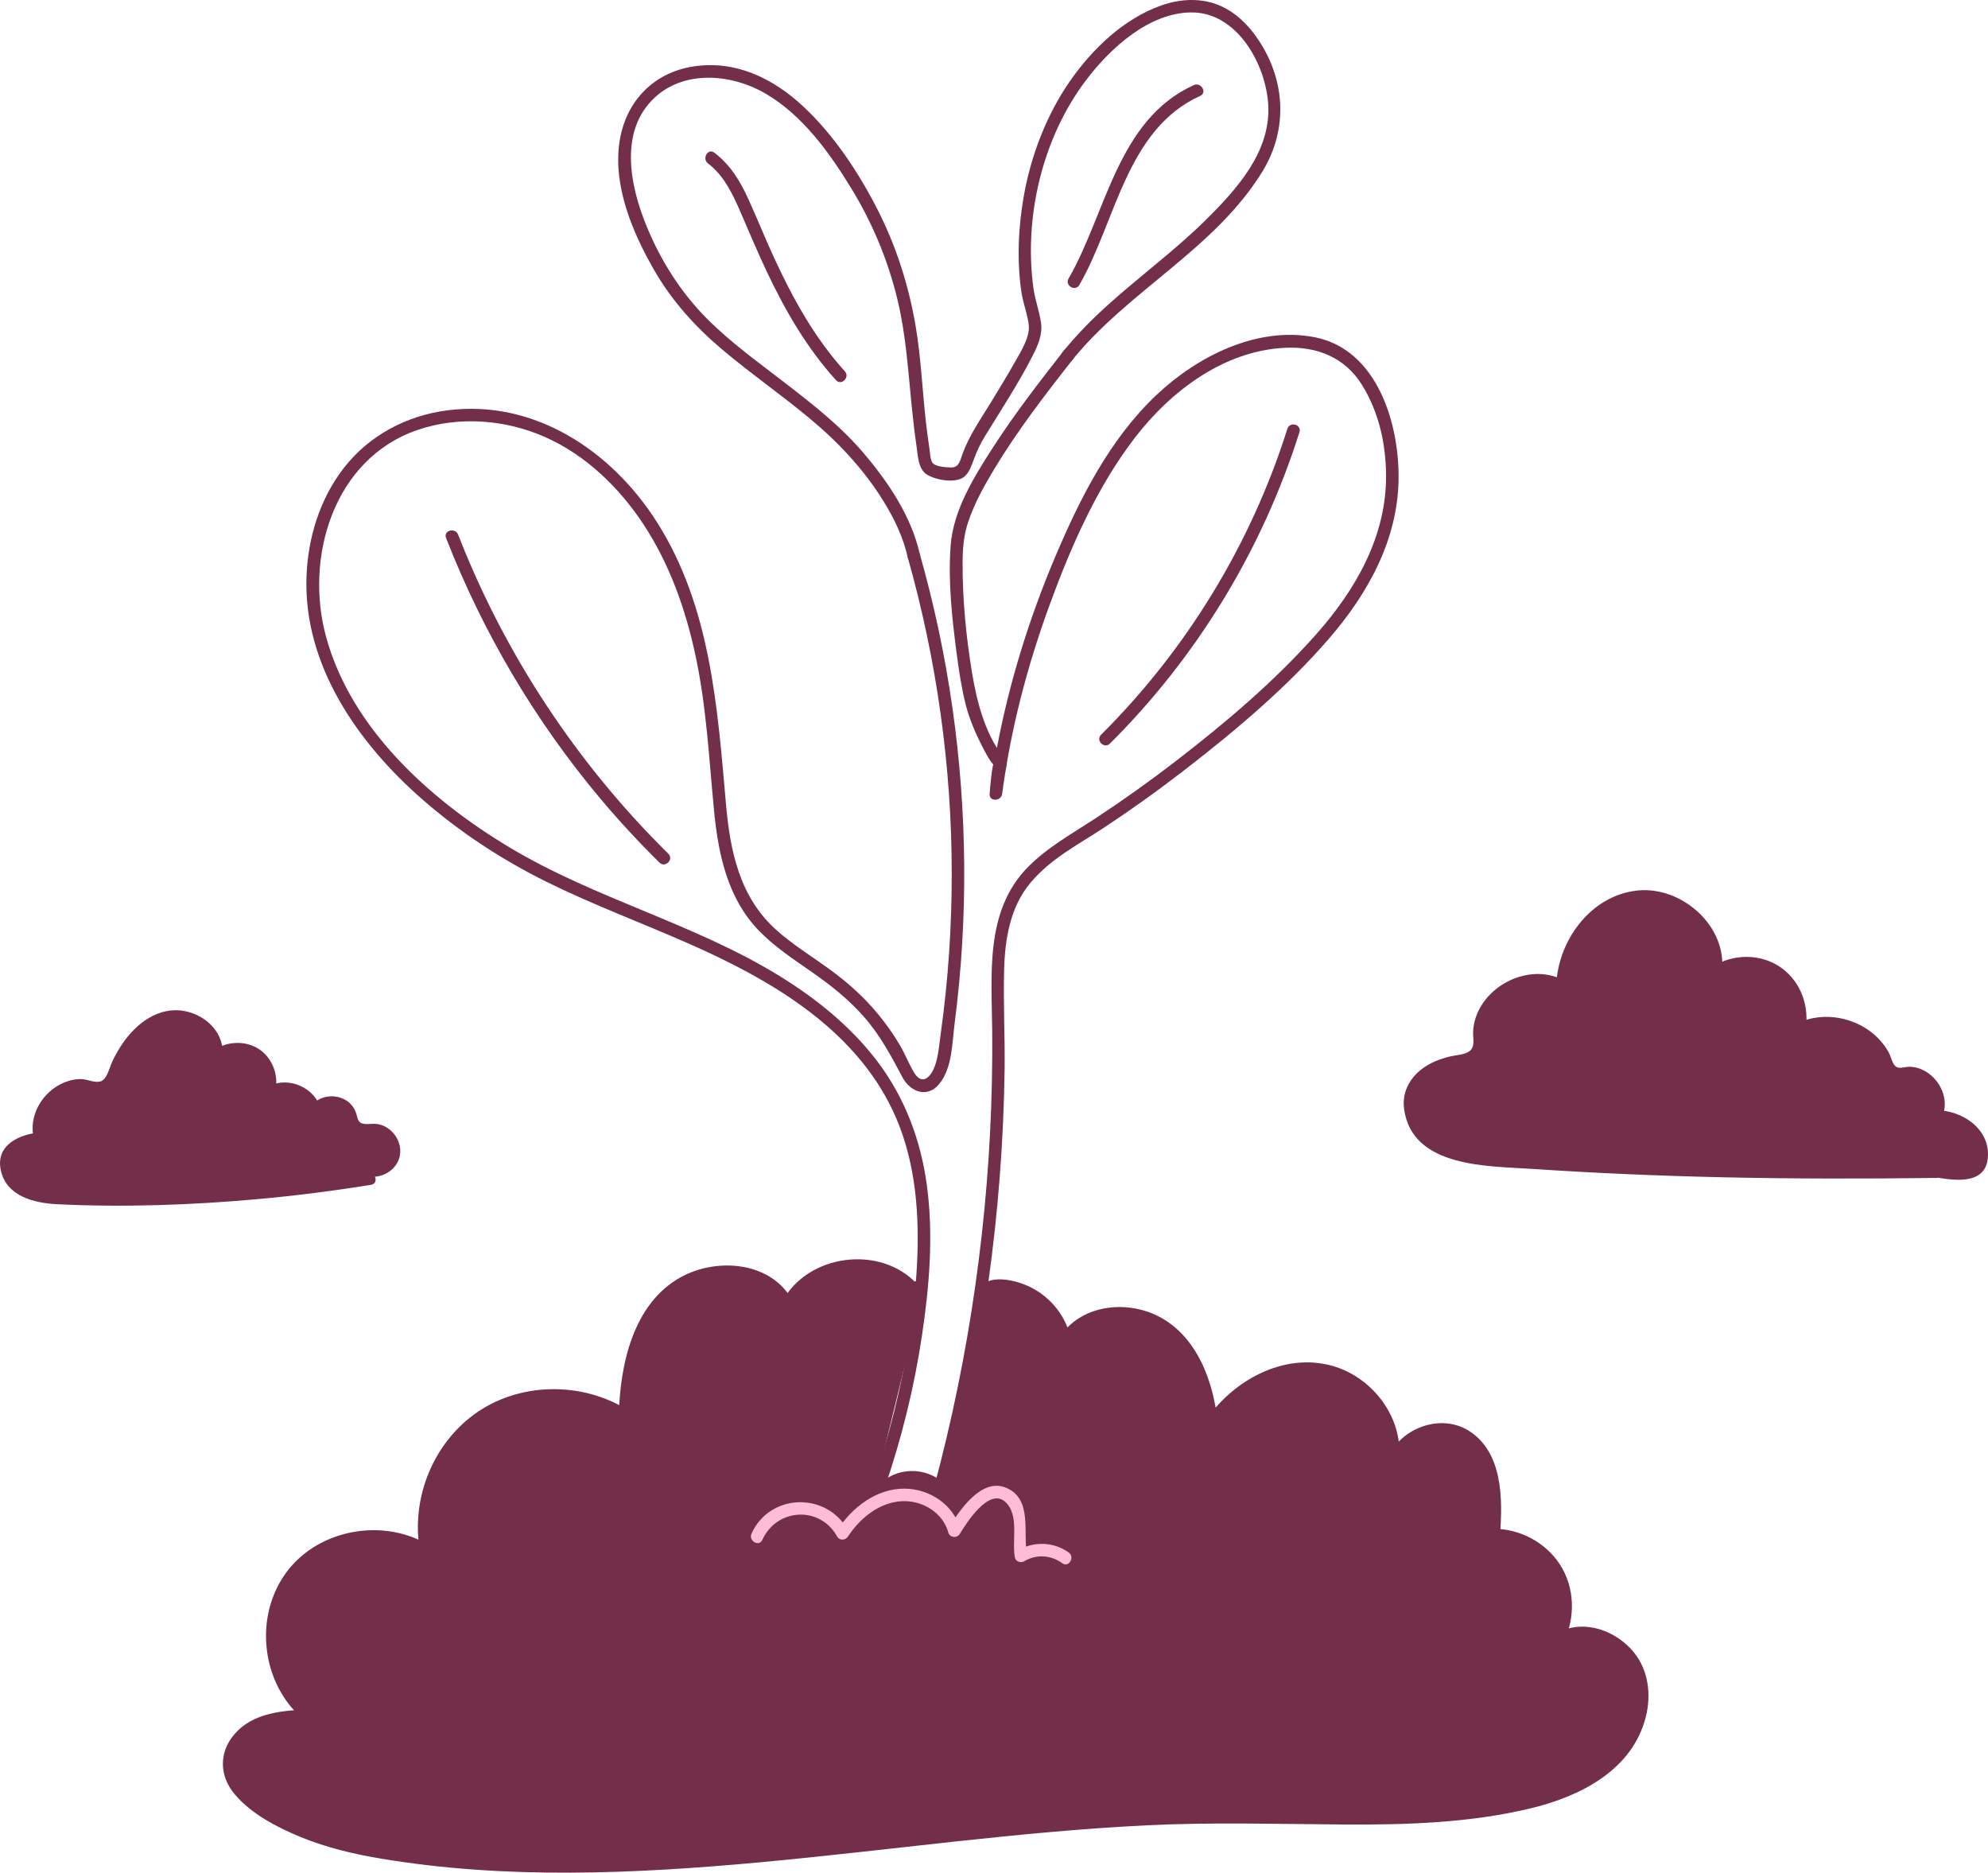 <svg width="361" height="340" viewBox="0 0 361 340" fill="none" xmlns="http://www.w3.org/2000/svg">
<g clip-path="url(#clip0_718_2)">
<path d="M160.588 270.313C163.717 261.212 166.03 251.846 167.446 242.323C168.771 233.418 169.512 224.321 168.329 215.358C167.228 207.012 164.275 199.145 159.126 192.451C154.351 186.243 148.156 181.263 141.516 177.178C126.053 167.662 108.118 163.203 92.554 153.872C78.205 145.27 63.889 132.452 59.253 115.781C55.232 101.311 60.527 83.335 75.775 78.079C83.319 75.481 91.875 76.164 99.119 79.41C106.364 82.656 112.429 88.493 116.811 95.141C121.622 102.44 124.546 110.736 126.345 119.254C128.291 128.449 128.759 137.773 129.656 147.101C130.416 155.027 132.089 163.063 137.813 168.973C140.655 171.91 144.105 174.17 147.441 176.495C150.869 178.883 154.094 181.442 156.862 184.587C159.805 187.931 161.774 191.625 163.84 195.531C165.286 198.27 168.385 199.46 170.571 196.784C172.942 193.882 172.9 189.277 173.355 185.758C173.972 180.987 174.427 176.193 174.716 171.389C175.863 152.282 174.408 133.012 170.428 114.291C169.447 109.686 168.307 105.113 167.027 100.582C166.627 99.174 164.435 99.773 164.834 101.187C170.106 119.82 172.809 139.129 172.825 158.497C172.835 168.221 172.186 177.956 170.837 187.586C170.568 189.518 170.435 191.599 169.798 193.453C169.161 195.307 167.553 197.288 166.026 194.793C165.039 193.18 164.363 191.368 163.395 189.732C162.248 187.794 160.942 185.953 159.516 184.21C156.963 181.084 153.977 178.414 150.726 176.043C147.474 173.672 143.939 171.516 140.909 168.791C134.311 162.855 132.586 154.539 131.835 146.044C130.283 128.429 129.055 110.203 119.325 94.845C111.107 81.872 97.044 72.456 81.204 74.505C73.826 75.458 67.047 79.036 62.45 84.945C58.068 90.578 55.888 97.701 55.654 104.791C55.124 120.841 65.049 134.947 76.64 145.091C83.465 151.065 91.076 156.054 99.194 160.078C107.553 164.218 116.304 167.473 124.838 171.22C139.541 177.679 154.877 186.438 162.079 201.545C165.981 209.731 166.913 218.991 166.588 227.954C166.244 237.454 164.678 246.954 162.401 256.175C161.27 260.744 159.929 265.258 158.395 269.711C157.918 271.1 160.114 271.695 160.588 270.316V270.313Z" fill="#732E4A"/>
<path d="M161.078 271.369C163.349 268.793 167.488 268.614 169.914 271.079C170.512 271.688 171.594 271.401 171.815 270.579C178.468 245.711 182.061 220.027 182.425 194.282C182.509 188.216 182.171 182.144 182.337 176.082C182.49 170.484 183.419 164.672 187.138 160.259C190.858 155.846 195.685 153.416 200.204 150.443C205.366 147.045 210.394 143.444 215.284 139.662C224.509 132.52 233.667 124.802 241.324 115.956C248.389 107.789 253.821 98.045 253.967 86.993C254.1 76.856 250.066 63.437 238.731 61.228C228.265 59.189 217.431 64.695 210.001 71.711C201.536 79.705 196.12 90.46 191.634 101.053C186.94 112.131 183.334 123.699 181.083 135.522C180.54 138.371 180.092 141.233 179.712 144.105H181.986C182.122 142.329 182.473 140.683 182.792 138.959C182.892 138.413 182.818 138.15 182.503 137.681C182.405 137.538 182.08 137.281 182.343 137.558C182.226 137.434 182.09 137.33 181.986 137.19C178.812 132.946 177.376 127.352 176.515 122.158C175.427 115.578 174.774 108.823 174.797 102.149C174.807 99.606 174.995 97.206 175.807 94.78C176.931 91.417 178.679 88.262 180.501 85.234C184.744 78.186 189.789 71.659 194.85 65.19C195.744 64.048 194.145 62.428 193.242 63.58C188.72 69.359 184.221 75.171 180.245 81.344C176.834 86.642 173.111 92.63 172.627 99.069C172.143 105.509 172.874 112.199 173.712 118.597C174.115 121.663 174.573 124.737 175.314 127.742C176.054 130.747 177.331 133.574 178.763 136.279C179.231 137.164 179.728 138.104 180.41 138.846C180.531 138.976 180.651 139.103 180.787 139.216C181.661 139.919 180.069 138.254 180.622 138.289C180.131 138.257 179.732 143.854 179.709 144.114C179.592 145.604 181.798 145.526 181.983 144.114C183.526 132.432 186.534 120.938 190.578 109.88C194.46 99.268 199.177 88.441 206.113 79.435C212.659 70.933 222.313 63.661 233.394 63.141C239.125 62.871 244.221 64.887 247.317 69.876C250.413 74.865 251.631 80.551 251.693 86.138C251.817 97.281 246.206 107.044 239.014 115.156C231.416 123.725 222.482 131.281 213.429 138.254C208.767 141.841 203.972 145.256 199.06 148.489C194.789 151.299 190.166 153.829 186.566 157.524C178.845 165.453 180.079 176.898 180.173 187.068C180.404 211.877 177.633 236.702 171.932 260.848C171.211 263.905 170.441 266.946 169.629 269.98L171.529 269.479C168.28 266.178 162.553 266.276 159.477 269.769C158.512 270.865 160.114 272.481 161.085 271.379L161.078 271.369Z" fill="#732E4A"/>
<path d="M167.024 100.579C165.471 93.716 161.319 87.556 156.823 82.268C152.694 77.409 147.669 73.471 142.643 69.59C137.618 65.71 132.7 62.208 128.337 57.814C123.552 52.997 119.943 47.247 117.376 40.97C114.394 33.681 112.354 23.745 118.929 17.68C124.442 12.596 133.041 13.471 139.07 17.023C145.827 21 150.719 27.834 154.718 34.42C158.483 40.619 161.264 47.322 162.966 54.376C164.522 60.819 164.906 67.304 165.568 73.867C165.818 76.339 166.108 78.811 166.468 81.266C166.712 82.912 166.744 85.133 168.287 86.138C169.83 87.143 173.563 87.862 175.138 86.522C176.022 85.771 176.448 84.447 176.841 83.393C177.39 81.927 177.945 80.694 178.767 79.347C181.739 74.482 184.926 69.668 187.519 64.582C188.49 62.676 189.364 60.689 189.026 58.51C188.688 56.331 187.938 54.379 187.649 52.242C185.898 39.256 189.338 24.893 197.297 14.447C201.676 8.7 208.631 2.345 216.281 2.254C224.653 2.156 229.957 11.774 230.308 19.189C230.705 27.58 224.617 34.319 219.042 39.851C213.468 45.383 206.981 50.128 201.097 55.44C198.158 58.093 195.377 60.913 192.901 64.013C191.998 65.148 193.597 66.767 194.509 65.623C204.713 52.838 220.589 45.266 229.246 31.131C233.531 24.132 233.528 15.94 229.486 8.814C227.706 5.675 225.185 2.719 221.865 1.171C218.363 -0.462 214.381 -0.267 210.801 1.015C203.953 3.467 198.274 8.967 194.198 14.863C190.121 20.76 187.255 28.097 185.95 35.382C184.913 41.158 184.627 47.182 185.475 53.004C185.761 54.974 186.732 57.576 186.83 59.199C186.957 61.297 185.433 63.733 184.309 65.717C182.906 68.195 181.418 70.625 179.937 73.057C178.075 76.115 176.003 79.045 174.778 82.421C174.343 83.621 174.161 84.867 172.764 84.873C171.763 84.876 169.71 84.717 169.278 83.943C168.885 83.24 168.879 82.076 168.755 81.299C168.534 79.897 168.359 78.489 168.19 77.077C167.482 71.08 167.277 65.05 166.25 59.089C164.993 51.784 162.739 44.691 159.37 38.082C155.91 31.297 151.424 24.5 145.824 19.293C140.223 14.086 133.456 10.925 125.972 12.056C118.487 13.188 113.497 18.626 112.471 25.924C111.347 33.919 114.891 42.281 118.809 49.075C121.979 54.574 126.193 59.267 131.023 63.356C136.172 67.714 141.73 71.568 146.922 75.877C152.197 80.258 156.823 85.153 160.445 91.017C162.398 94.178 164.012 97.538 164.834 101.177C165.156 102.605 167.352 102 167.027 100.572L167.024 100.579Z" fill="#732E4A"/>
<path d="M196.003 51.729C202.618 40.261 204.544 23.466 217.934 17.416C219.266 16.815 218.11 14.854 216.788 15.452C202.907 21.726 200.883 38.716 194.041 50.581C193.307 51.852 195.273 53 196.003 51.729Z" fill="#732E4A"/>
<path d="M128.57 29.681C131.51 31.902 133.109 35.353 134.531 38.651C136.087 42.248 137.605 45.858 139.281 49.403C142.617 56.448 146.551 63.225 151.807 69.021C152.795 70.107 154.396 68.494 153.415 67.411C147.906 61.339 143.942 54.122 140.525 46.717C138.91 43.214 137.481 39.63 135.883 36.12C134.405 32.875 132.595 29.895 129.717 27.72C128.548 26.838 127.414 28.812 128.57 29.684V29.681Z" fill="#732E4A"/>
<path d="M80.999 97.671C87.681 114.811 97.111 130.79 108.926 144.889C112.347 148.971 115.963 152.877 119.754 156.614C120.796 157.641 122.408 156.035 121.362 155.004C104.752 138.628 91.67 118.812 83.191 97.066C82.665 95.717 80.466 96.305 80.999 97.671Z" fill="#732E4A"/>
<path d="M201.552 135.005C217.379 119.26 229.239 99.759 235.967 78.463C236.409 77.061 234.216 76.463 233.774 77.858C227.163 98.784 215.491 117.927 199.944 133.395C198.904 134.429 200.512 136.039 201.552 135.005Z" fill="#732E4A"/>
<path d="M165.753 233.97C159.792 227.231 147.094 228.87 143.036 236.904C139.366 229.534 127.989 229.153 121.778 234.552C115.567 239.951 113.634 248.814 113.52 257.049C105.763 252.008 94.991 252.118 87.337 257.315C79.683 262.513 75.6 272.494 77.409 281.575C69.564 276.625 58.035 278.888 52.639 286.44C47.244 293.989 48.826 305.645 56.037 311.48C52.773 311.63 49.397 311.809 46.467 313.259C43.537 314.71 41.149 317.793 41.568 321.039C41.903 323.644 43.891 325.716 45.964 327.325C53.647 333.3 63.535 335.573 73.173 336.907C122.415 343.721 172.108 330.184 221.817 329.869C239.823 329.755 258.051 331.362 275.674 327.664C281.655 326.408 287.707 324.441 292.264 320.359C296.819 316.28 299.544 309.668 297.589 303.87C295.633 298.071 288.064 294.425 282.899 297.7C284.968 293.738 284.796 288.694 282.46 284.886C280.125 281.077 275.713 278.638 271.25 278.69C271.789 272.065 271.633 263.989 265.919 260.597C261.091 257.732 253.88 260.857 252.662 266.344C254.633 258.597 248.292 250.264 240.447 248.791C232.602 247.318 224.406 251.754 219.984 258.408C219.409 251.676 216.811 244.696 211.265 240.842C205.723 236.988 196.897 237.636 193.372 243.399C192.343 237.795 186.921 233.342 181.229 233.427C180.479 233.437 179.667 233.547 179.128 234.071C178.471 234.705 178.429 235.726 178.416 236.644C178.257 247.435 175.986 258.19 171.766 268.123C171.325 269.161 170.727 270.309 169.635 270.585C168.615 270.842 167.608 270.227 166.614 269.892C163.967 268.995 160.76 270.302 159.49 272.793C157.707 271.479 158.048 268.764 158.571 266.614C161.244 255.644 163.915 244.674 166.588 233.703" fill="#732E4A"/>
<path d="M166.556 233.164C159.935 225.927 146.623 227.648 142.052 236.328H144.014C140.207 229.04 130.237 228.233 123.617 231.889C114.92 236.693 112.546 247.936 112.377 257.049L114.089 256.067C105.662 250.727 94.068 250.892 85.992 256.88C78.323 262.565 74.551 272.53 76.308 281.881L77.978 280.596C71.439 276.593 62.7 277.009 56.379 281.286C49.878 285.683 47.195 293.612 48.725 301.193C49.592 305.49 51.85 309.48 55.229 312.29L56.031 310.349C51.314 310.57 46.019 310.963 42.67 314.749C39.73 318.073 39.775 322.389 42.611 325.755C45.623 329.326 50.232 331.726 54.475 333.482C59.159 335.421 64.12 336.602 69.106 337.437C91.918 341.272 115.323 340.218 138.251 338.098C161.618 335.935 184.881 332.543 208.339 331.398C220.183 330.819 232.001 331.177 243.848 331.255C255.286 331.333 266.913 330.994 278.081 328.292C287.005 326.132 296.458 321.348 298.869 311.685C299.847 307.773 299.376 303.454 296.855 300.211C294.62 297.336 291.056 295.381 287.385 295.336C285.589 295.313 283.857 295.804 282.318 296.725L283.874 298.282C286.115 293.758 286.024 288.177 283.178 283.917C280.528 279.949 275.989 277.597 271.243 277.562L272.38 278.7C272.89 272.238 272.926 263.609 266.669 259.739C261.108 256.301 253.123 259.801 251.56 266.052L253.753 266.657C255.667 258.47 249.722 250.112 241.844 247.959C233.04 245.552 223.889 250.652 219 257.846L221.118 258.422C220.43 250.954 217.383 242.488 210.233 238.927C204.278 235.961 196.163 236.953 192.388 242.836L194.467 243.11C193.629 239.041 190.829 235.525 187.113 233.691C184.208 232.257 178.049 230.78 177.361 235.421C176.984 237.974 177.159 240.661 176.916 243.24C176.646 246.125 176.211 248.99 175.636 251.829C174.528 257.274 173.001 262.92 170.607 267.954C170.314 268.572 169.912 269.434 169.122 269.522C168.408 269.6 167.582 269.018 166.91 268.806C165.877 268.478 164.779 268.41 163.707 268.585C161.495 268.946 159.598 270.286 158.5 272.234L160.286 272.003C158.12 270.153 159.867 266.084 160.416 263.824C161.222 260.513 162.031 257.199 162.836 253.888C164.451 247.263 166.062 240.641 167.677 234.016C168.024 232.592 165.832 231.987 165.484 233.411C163.668 240.862 161.852 248.313 160.039 255.768C159.166 259.358 158.236 262.939 157.418 266.543C156.869 268.963 156.602 271.834 158.682 273.613C159.224 274.078 160.085 274.062 160.468 273.382C161.992 270.683 164.662 270.465 167.31 271.389C169.714 272.231 171.49 271.379 172.572 269.102C175.139 263.703 176.799 257.69 177.945 251.845C178.543 248.804 178.975 245.728 179.245 242.641C179.365 241.246 179.453 239.851 179.505 238.452C179.531 237.717 179.456 236.917 179.563 236.192C179.735 235.018 180.034 234.654 181.23 234.579C186.505 234.25 191.261 238.787 192.278 243.715C192.486 244.726 193.86 244.759 194.357 243.988C197.602 238.934 204.947 238.465 209.82 241.288C215.732 244.713 218.253 251.972 218.848 258.425C218.952 259.553 220.309 259.967 220.966 259.001C225.205 252.769 233.138 248.213 240.804 250.047C247.659 251.686 253.233 258.916 251.564 266.058C251.229 267.483 253.399 268.088 253.756 266.663C255.114 261.235 262.404 258.718 266.63 262.546C270.857 266.374 270.522 273.461 270.11 278.707C270.061 279.324 270.672 279.842 271.247 279.845C280.047 279.916 285.855 289.192 281.915 297.141C281.431 298.12 282.441 299.313 283.471 298.699C286.645 296.799 290.579 297.645 293.363 299.883C296.601 302.481 297.66 306.644 296.793 310.625C294.704 320.193 285.053 324.415 276.428 326.353C255.491 331.06 233.661 328.168 212.419 328.955C191.047 329.749 169.824 332.578 148.572 334.809C127.47 337.021 106.185 338.67 84.979 337.044C75.288 336.302 65.218 335.245 56.09 331.697C51.944 330.087 47.344 327.768 44.395 324.34C40.802 320.164 43.748 315.312 48.364 313.718C50.827 312.866 53.465 312.755 56.041 312.635C56.937 312.593 57.652 311.363 56.843 310.693C50.125 305.106 48.452 294.458 53.5 287.211C58.562 279.946 69.402 278.024 76.838 282.577C77.744 283.133 78.683 282.219 78.508 281.292C76.922 272.859 80.502 263.586 87.526 258.588C94.955 253.299 105.292 253.202 112.949 258.051C113.696 258.526 114.644 257.901 114.661 257.069C114.81 248.993 116.665 238.917 124.094 234.273C129.695 230.773 138.7 231.06 142.059 237.496C142.449 238.241 143.634 238.234 144.021 237.496C147.929 230.071 159.292 228.604 164.954 234.793C165.945 235.876 167.55 234.263 166.562 233.183L166.556 233.164Z" fill="#732E4A"/>
<path d="M138.436 279.578C141.055 273.802 148.926 273.356 152.018 278.976C152.45 279.76 153.529 279.666 153.981 278.976C156.173 275.636 159.665 272.758 163.811 272.556C167.468 272.377 171.211 274.611 172.202 278.235C172.465 279.194 173.774 279.334 174.281 278.508C175.528 276.462 179.654 269.951 182.594 272.725C185.131 275.116 183.705 279.731 184.293 282.794C184.432 283.523 185.371 283.825 185.962 283.474C188.21 282.144 190.803 282.313 192.911 283.825C194.103 284.677 195.24 282.703 194.058 281.861C191.313 279.9 187.7 279.802 184.812 281.51L186.482 282.189C185.725 278.257 187.538 272.172 182.717 270.123C178.25 268.224 174.242 274.192 172.312 277.36L174.391 277.633C173.176 273.18 168.778 270.299 164.256 270.276C159.116 270.25 154.721 273.714 152.015 277.831H153.977C150.121 270.823 139.801 271.083 136.468 278.433C135.867 279.757 137.826 280.915 138.43 279.581L138.436 279.578Z" fill="#FFBCD5"/>
<path d="M351.67 212.723C324.525 213.067 298.992 212.693 271.922 210.628C267.968 210.326 263.843 209.942 260.497 207.818C257.151 205.694 254.916 201.248 256.589 197.651C257.969 194.679 261.416 193.283 264.639 192.695C266.088 192.431 267.79 192.112 268.436 190.785C268.846 189.946 268.683 188.961 268.641 188.027C268.326 180.876 277.636 175.402 283.721 179.162C283.799 171.483 289.516 163.85 297.121 162.845C304.726 161.84 312.698 168.923 311.528 176.514C314.783 174.296 319.399 174.296 322.651 176.521C325.906 178.742 327.592 183.045 326.715 186.889C332.419 183.855 340.476 186.99 342.636 193.085C342.906 193.843 343.179 194.731 343.919 195.036C344.54 195.293 345.235 195.036 345.894 194.9C349.851 194.087 353.528 199.248 351.472 202.728C355.364 202.543 359.629 205.216 359.85 209.109C360.071 213.002 357.716 213.744 351.28 212.553" fill="#732E4A"/>
<path d="M351.67 211.585C330.825 211.845 309.969 211.682 289.143 210.596C284.042 210.329 278.946 210.01 273.852 209.636C269.323 209.305 263.863 209.279 260.188 206.192C257.148 203.639 255.806 198.887 259.263 196.074C260.747 194.867 262.654 194.266 264.499 193.882C266.179 193.531 268.147 193.284 269.193 191.732C270.34 190.035 269.509 187.94 269.96 186.063C270.412 184.187 271.48 182.726 272.864 181.543C275.684 179.133 279.842 178.212 283.146 180.147C283.906 180.593 284.835 180.021 284.858 179.165C285.03 172.202 290.013 164.907 297.271 163.973C304.226 163.079 311.324 169.395 310.391 176.514C310.278 177.38 311.437 177.923 312.103 177.497C315.108 175.565 319.088 175.438 322.08 177.503C325.071 179.568 326.296 183.218 325.62 186.587C325.422 187.579 326.381 188.334 327.29 187.872C332.257 185.364 339.095 187.768 341.347 192.897C341.831 193.999 342.061 195.261 343.179 195.921C344.475 196.686 345.683 195.84 347.032 195.967C349.773 196.22 351.787 199.72 350.491 202.159C350.098 202.901 350.579 203.889 351.472 203.873C354.912 203.802 359.253 206.16 358.7 210.17C358.297 213.094 353.408 211.789 351.583 211.461C350.153 211.204 349.539 213.396 350.979 213.656C354.367 214.264 360.318 215.334 360.939 210.479C361.624 205.109 356.352 201.492 351.469 201.597L352.45 203.311C353.905 200.566 352.989 197.277 350.702 195.274C349.588 194.298 348.149 193.658 346.651 193.684C345.55 193.703 344.566 194.334 343.868 193.173C343.478 192.526 343.315 191.696 342.942 191.023C339.735 185.27 331.965 182.967 326.14 185.907L327.81 187.192C328.661 182.951 327.125 178.427 323.606 175.815C319.929 173.087 314.761 173.087 310.95 175.532L312.662 176.514C313.75 168.205 305.389 160.835 297.342 161.681C288.776 162.581 282.785 170.917 282.581 179.162L284.293 178.18C278.302 174.677 269.97 178.44 267.92 184.915C267.683 185.67 267.546 186.467 267.504 187.257C267.436 188.568 267.995 190.165 266.663 190.974C265.766 191.521 264.454 191.55 263.453 191.781C262.453 192.012 261.501 192.314 260.572 192.714C257.021 194.233 254.403 197.388 254.978 201.427C256.495 212.072 270.363 211.695 278.341 212.232C289.783 212.999 301.243 213.487 312.708 213.744C325.692 214.034 338.683 214.027 351.67 213.864C353.132 213.845 353.136 211.568 351.67 211.588V211.585Z" fill="#732E4A"/>
<path d="M67.076 214.01C48.647 217.012 29.926 218.196 11.266 217.532C8.706 217.441 6.013 217.275 3.853 215.899C1.693 214.524 0.348 211.509 1.657 209.304C2.758 207.447 5.168 206.894 7.319 206.715C5.688 201.755 10.941 196.018 16.019 197.211C16.811 197.397 17.62 197.719 18.413 197.53C19.67 197.234 20.284 195.849 20.774 194.652C22.542 190.346 25.459 186.033 29.935 184.781C34.412 183.529 40.139 187.22 39.246 191.79C41.289 190.099 44.489 190.001 46.626 191.569C48.764 193.136 49.641 196.22 48.647 198.678C51.47 196.369 56.512 198.22 57.174 201.81C58.422 199.407 62.684 199.739 63.545 202.308C63.811 203.101 63.814 204.035 64.392 204.637C65.296 205.573 66.839 205.066 68.135 205.163C70.285 205.326 71.984 207.681 71.458 209.775C70.932 211.87 68.323 213.141 66.351 212.267" fill="#732E4A"/>
<path d="M66.774 212.911C53.887 214.996 40.863 216.199 27.811 216.498C21.606 216.638 15.239 216.856 9.054 216.271C6.374 216.017 3.242 215.123 2.417 212.205C1.533 209.076 4.925 208.078 7.316 207.85C8.03 207.782 8.635 207.177 8.411 206.41C7.329 202.666 10.441 198.438 14.326 198.197C16.045 198.09 17.701 199.235 19.378 198.376C21.054 197.518 21.528 195.654 22.236 194.116C23.854 190.59 26.541 186.583 30.634 185.78C33.918 185.136 38.745 187.618 38.148 191.485C38.018 192.327 38.931 193.442 39.817 192.769C43.891 189.68 49.287 193.514 47.552 198.376C47.234 199.264 48.432 200.253 49.222 199.661C51.632 197.859 55.394 199.131 56.08 202.113C56.304 203.092 57.671 203.196 58.159 202.386C58.977 201.027 61.339 200.92 62.268 202.266C62.749 202.965 62.684 203.948 63.08 204.702C63.444 205.392 64.029 205.928 64.779 206.169C66.702 206.787 69.048 205.509 70.156 207.87C71.263 210.231 68.707 211.929 66.657 211.171C65.283 210.664 64.688 212.862 66.053 213.366C68.586 214.303 71.686 212.908 72.494 210.27C73.346 207.502 71.254 204.448 68.44 204.068C67.732 203.974 67.043 204.13 66.342 204.074C64.997 203.97 65.042 203.304 64.701 202.211C64.36 201.118 63.636 200.175 62.573 199.619C60.371 198.464 57.496 199.079 56.197 201.238L58.276 201.512C57.285 197.212 51.645 195.033 48.078 197.7L49.748 198.984C50.785 196.08 49.888 192.675 47.435 190.766C44.983 188.857 41.201 188.892 38.677 190.808L40.347 192.093C41.013 187.787 37.576 184.333 33.509 183.568C28.782 182.68 24.715 185.832 22.191 189.546C21.502 190.561 20.908 191.637 20.385 192.746C19.91 193.751 19.573 195.404 18.676 196.116C17.692 196.896 15.924 195.94 14.755 195.918C13.67 195.898 12.598 196.142 11.601 196.561C7.615 198.236 4.996 202.76 6.228 207.021L7.322 205.58C3.577 205.935 -0.809 207.831 0.133 212.407C1.124 217.224 6.228 218.44 10.444 218.642C22.568 219.227 34.795 218.794 46.88 217.705C53.744 217.087 60.582 216.212 67.385 215.113C68.827 214.879 68.213 212.687 66.78 212.917L66.774 212.911Z" fill="#732E4A"/>
</g>
<defs>
<clipPath id="clip0_718_2">
<rect width="361" height="340" fill="white"/>
</clipPath>
</defs>
</svg>
